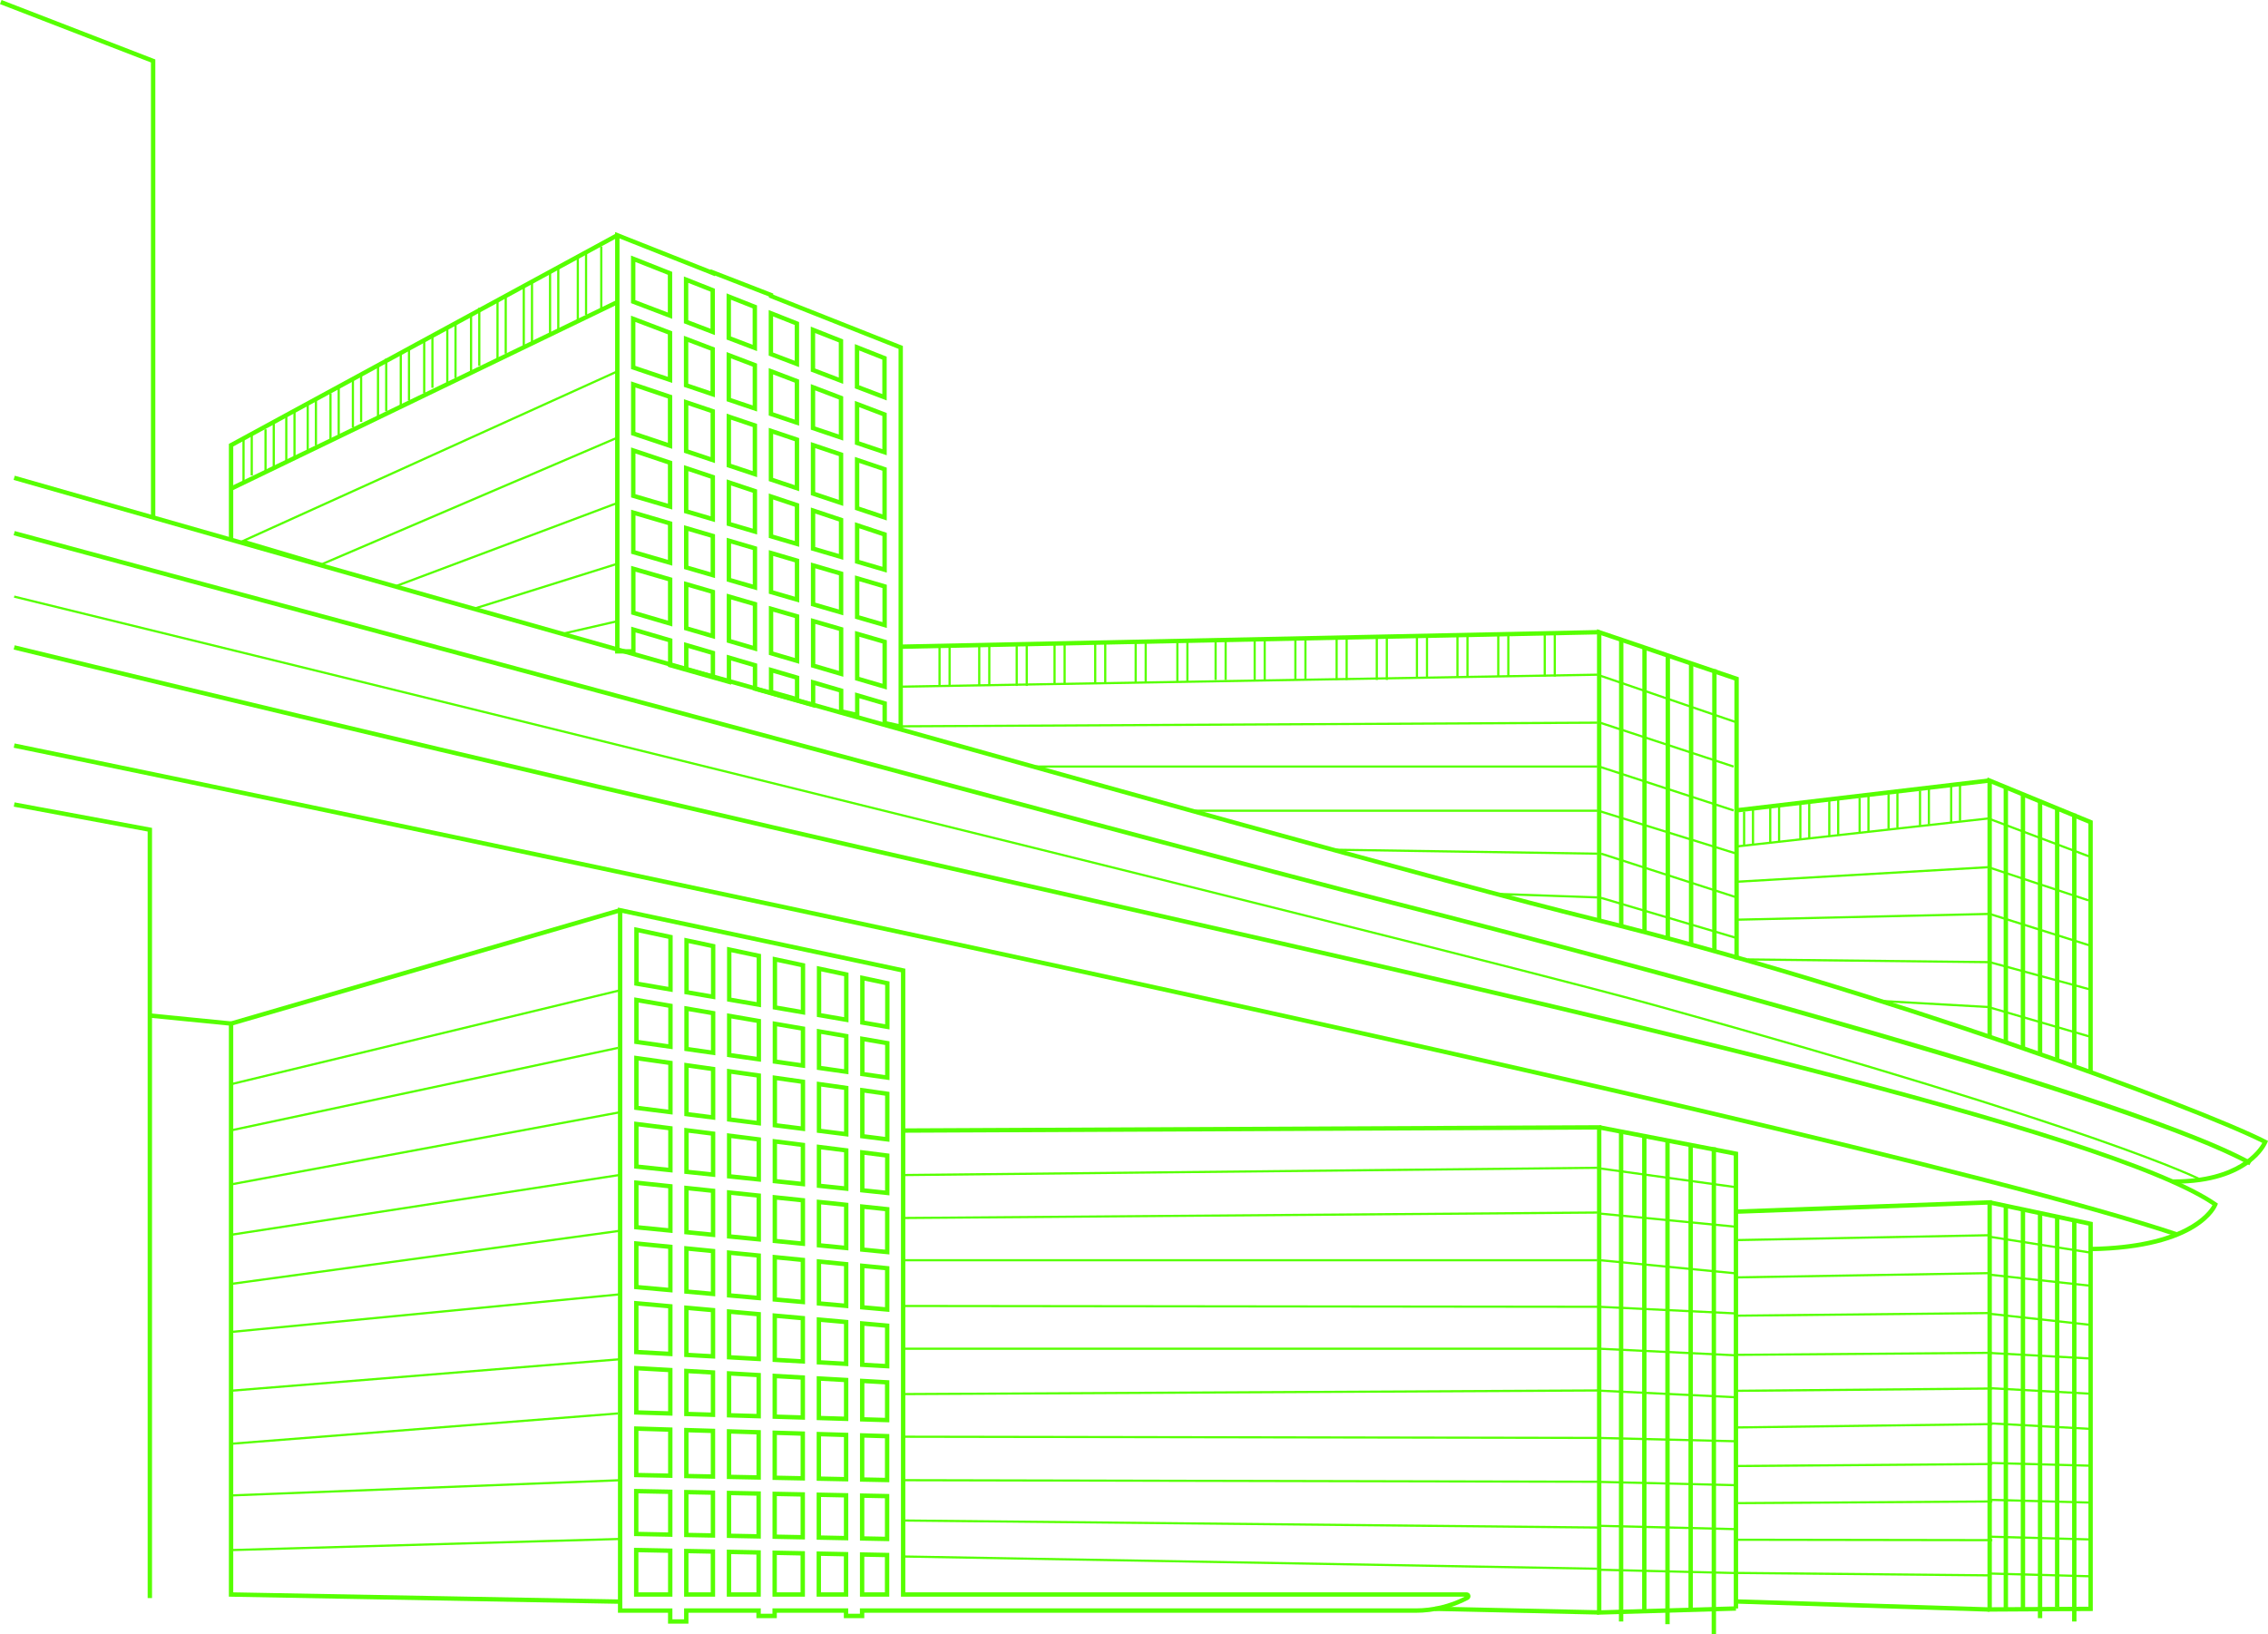 <?xml version="1.0" encoding="UTF-8"?> <svg xmlns="http://www.w3.org/2000/svg" id="_Слой_2" data-name="Слой 2" viewBox="0 0 777.98 560.53"><defs><style> .cls-1 { fill: #56ff00; stroke-width: 0px; } </style></defs><g id="_Слой_1-2" data-name="Слой 1"><g><rect class="cls-1" x="64.58" y="335.71" width="1.5" height="28" transform="translate(-289.11 380.29) rotate(-84.35)"></rect><polygon class="cls-1" points="52.15 548.13 50.65 548.13 50.65 285.21 4.73 276.68 5 275.21 52.15 283.96 52.15 548.13"></polygon><polygon class="cls-1" points="53.28 177.51 51.78 177.51 51.78 21.42 0 1.4 .54 0 53.28 20.39 53.28 177.51"></polygon><path class="cls-1" d="m745.77,406.03c-.19,0-.38,0-.58,0v-1.5c.19,0,.38,0,.56,0,21.82,0,28.82-9.93,30.27-12.52-23.82-11.93-133.01-52.2-230.03-76.15C450.34,292.25,9.1,165.88,4.66,164.61l.41-1.44c4.45,1.27,445.65,127.64,541.28,151.24,98.05,24.2,208.59,65.09,231.02,76.6l.61.31-.25.63c-.23.58-5.91,14.07-31.95,14.07Z"></path><path class="cls-1" d="m771.58,399.65c-37.59-21.01-202.6-66.02-294.17-89.3C405.97,292.19,8.67,184.68,4.67,183.6l.39-1.45c4,1.08,401.29,108.59,472.72,126.75,25.25,6.42,248.08,63.48,294.54,89.44l-.73,1.31Z"></path><path class="cls-1" d="m717.14,429.17l-.03-1.5c32.27-.53,40.38-11.75,41.81-14.31-37.07-24.92-213.55-64.99-384.26-103.76-16.05-3.65-32.05-7.28-47.88-10.89C157.05,260.03,6.19,223.16,4.69,222.79l.36-1.46c1.5.37,152.35,37.24,322.08,75.93,15.83,3.61,31.82,7.24,47.88,10.89,171.67,38.98,349.18,79.29,385.31,104.35l.48.33-.2.54c-.23.62-6.01,15.19-43.45,15.8Z"></path><path class="cls-1" d="m746.84,424.23C626.89,383.97,10.92,257.74,4.71,256.47l.3-1.47c6.21,1.27,622.27,127.51,742.3,167.81l-.48,1.42Z"></path><polygon class="cls-1" points="717.87 367.77 716.37 367.77 716.37 282.5 683.25 268.88 683.25 355.65 681.75 355.65 681.75 266.64 717.87 281.49 717.87 367.77"></polygon><g><path class="cls-1" d="m309.72,250.19l-7.01-1.58v-6.78l-7.92-2.33v6.67l-7.01-1.58v-7.16l-8.11-2.38v7.78l-21.44-6.05v-8.03l-7.44-2.19v8.29l-21.65-6.12v-8.53l-11.13-3.27v7.23h-7.01V79.59l32.78,12.97v-.21l21.46,8.33v.38l44.47,17.6v131.55Zm-5.51-2.78l4.01.9V119.66l-44.47-17.6v-.37l-18.46-7.16v.23l-32.78-12.97v140.88h4.01v-7.73l14.13,4.15v8.52l4.01,1.13v-8.48l10.63,3.12v8.36l4.01,1.13v-8.31l10.44,3.07v8.02l4.01,1.13v-7.97l10.42,3.06v7.85l4.01,1.13v-7.8l11.11,3.26v7.08l4.01.9v-6.8l10.92,3.21v6.71Zm-38.96-10.64l7.42,2.09v-5.86l-7.42-2.18v5.95Zm-29.09-7.77l7.63,2.16v-6.64l-7.63-2.24v6.73Zm68.05,7.52l-10.92-3.21v-16.9l10.92,3.17v16.94Zm-9.42-4.33l7.92,2.33v-13.81l-7.92-2.3v13.78Zm-5.51-.06l-11.11-3.26v-16.85l11.11,3.23v16.89Zm-9.61-4.39l8.11,2.38v-13.76l-8.11-2.35v13.73Zm-5.51-.06l-10.42-3.06v-16.81l10.42,3.03v16.84Zm-8.92-4.18l7.42,2.18v-13.71l-7.42-2.15v13.68Zm-5.51-.06l-10.44-3.07v-16.76l10.44,3.03v16.79Zm-8.94-4.19l7.44,2.19v-13.66l-7.44-2.16v13.64Zm-5.51-.06l-10.63-3.12v-16.71l10.63,3.09v16.74Zm-9.13-4.25l7.63,2.24v-13.61l-7.63-2.22v13.59Zm68.05.44l-10.92-3.17v-14.85l10.92,3.21v14.81Zm-9.42-4.3l7.92,2.3v-11.69l-7.92-2.33v11.72Zm-64.15,3.8l-14.13-4.15v-16.65l14.13,4.1v16.69Zm-12.63-5.27l11.13,3.27v-13.56l-11.13-3.23v13.53Zm71.27,1.44l-11.11-3.23v-14.9l11.11,3.26v14.86Zm-9.61-4.35l8.11,2.35v-11.74l-8.11-2.38v11.77Zm-5.51-.04l-10.42-3.03v-14.95l10.42,3.06v14.91Zm-8.92-4.15l7.42,2.15v-11.79l-7.42-2.18v11.82Zm-5.51-.04l-10.44-3.03v-14.99l10.44,3.07v14.96Zm-8.94-4.16l7.44,2.16v-11.84l-7.44-2.19v11.86Zm-5.51-.04l-10.63-3.09v-15.04l10.63,3.12v15.01Zm-9.13-4.21l7.63,2.22v-11.89l-7.63-2.24v11.91Zm68.05,2.34l-10.92-3.21v-14.07l10.92,3.64v13.63Zm-9.42-4.33l7.92,2.33v-10.55l-7.92-2.64v10.87Zm-64.15,1.95l-14.13-4.1v-15.1l14.13,4.15v15.06Zm-12.63-5.23l11.13,3.23v-11.94l-11.13-3.27v11.97Zm71.27,3.22l-11.11-3.26v-14.68l11.11,3.71v14.23Zm-9.61-4.39l8.11,2.38v-11.15l-8.11-2.71v11.47Zm-5.51-.06l-10.42-3.06v-15.25l10.42,3.48v14.84Zm-8.92-4.18l7.42,2.18v-11.75l-7.42-2.48v12.05Zm-5.51-.06l-10.44-3.07v-15.83l10.44,3.48v15.42Zm-8.94-4.19l7.44,2.19v-12.33l-7.44-2.48v12.63Zm-5.51-.06l-10.63-3.12v-16.42l10.63,3.55v15.99Zm-9.13-4.25l7.63,2.24v-12.91l-7.63-2.55v13.22Zm68.05,3.69l-10.92-3.64v-18.16l10.92,3.68v18.12Zm-9.42-4.73l7.92,2.64v-14.97l-7.92-2.67v14.99Zm-64.15.98l-14.13-4.15v-17.15l14.13,4.72v16.58Zm-12.63-5.27l11.13,3.27v-13.5l-11.13-3.72v13.94Zm71.27,4.04l-11.11-3.71v-18.21l11.11,3.75v18.17Zm-9.61-4.79l8.11,2.71v-15.02l-8.11-2.73v15.04Zm-5.51-.26l-10.42-3.48v-18.26l10.42,3.51v18.23Zm-8.92-4.56l7.42,2.48v-15.07l-7.42-2.5v15.09Zm-5.51-.26l-10.44-3.48v-18.31l10.44,3.52v18.27Zm-8.94-4.57l7.44,2.48v-15.11l-7.44-2.51v15.14Zm-5.51-.26l-10.63-3.55v-18.36l10.63,3.58v18.32Zm-9.13-4.63l7.63,2.55v-15.16l-7.63-2.57v15.19Zm68.05,1.94l-10.92-3.68v-14.97l10.92,4.15v14.5Zm-9.42-4.76l7.92,2.67v-11.38l-7.92-3.01v11.72Zm-64.15,2.56l-14.13-4.72v-18.42l14.13,4.76v18.37Zm-12.63-5.8l11.13,3.72v-15.21l-11.13-3.75v15.25Zm71.27,2.97l-11.11-3.75v-15.63l11.11,4.23v15.15Zm-9.61-4.82l8.11,2.73v-12.03l-8.11-3.09v12.38Zm-5.51-.28l-10.42-3.51v-16.26l10.42,3.96v15.81Zm-8.92-4.59l7.42,2.5v-12.68l-7.42-2.82v13Zm-5.51-.28l-10.44-3.52v-16.88l10.44,3.97v16.43Zm-8.94-4.6l7.44,2.51v-13.31l-7.44-2.83v13.63Zm53.41.8l-10.92-4.15v-15.18l10.92,4.32v15.02Zm-9.42-5.19l7.92,3.01v-11.82l-7.92-3.13v11.94Zm-49.51,4.11l-10.63-3.58v-17.52l10.63,4.05v17.06Zm-9.13-4.66l7.63,2.57v-13.94l-7.63-2.9v14.27Zm53.13.06l-11.11-4.23v-15.41l11.11,4.4v15.24Zm-9.61-5.26l8.11,3.09v-12.05l-8.11-3.21v12.17Zm-49.03,4.93l-14.13-4.76v-18.31l14.13,5.38v17.69Zm-12.63-5.84l11.13,3.75v-14.57l-11.13-4.24v15.05Zm56.15.42l-10.42-3.96v-15.62l10.42,4.12v15.47Zm-8.92-5l7.42,2.82v-12.27l-7.42-2.93v12.38Zm-5.51-.49l-10.44-3.97v-15.84l10.44,4.13v15.68Zm-8.94-5.01l7.44,2.83v-12.49l-7.44-2.94v12.6Zm-5.51-.49l-10.63-4.05v-16.06l10.63,4.21v15.9Zm-9.13-5.08l7.63,2.9v-12.71l-7.63-3.02v12.82Zm-5.51-.49l-14.13-5.38v-16.33l14.13,5.59v16.12Zm-12.63-6.41l11.13,4.24v-12.93l-11.13-4.4v13.09Z"></path><path class="cls-1" d="m236.16,556.92h-7.01v-3.75h-17.18v-241.89l98.58,20.98v213.9h192.52c.63,0,1.15.41,1.3,1.02.15.61-.12,1.21-.67,1.51-5.54,2.93-11.79,4.49-18.06,4.49h-189.17v1.84h-7.01v-1.84h-22.99v1.84h-7.01v-1.84h-23.3v3.75Zm-5.51-1.5h4.01v-3.75h26.3v1.84h4.01v-1.84h25.99v1.84h4.01v-1.84h190.67c5.81,0,11.6-1.39,16.78-4.01h-193.37v-214.18l-95.58-20.34v238.54h17.18v3.75Zm74.39-7.76h-10.06v-15.23l10.06.2v15.03Zm-8.56-1.5h7.06v-12.06l-7.06-.14v12.2Zm-5.51,1.5h-10.85v-15.53l10.85.22v15.31Zm-9.35-1.5h7.85v-12.34l-7.85-.16v12.5Zm-5.51,1.5h-11.13v-15.83l11.13.22v15.6Zm-9.63-1.5h8.13v-12.63l-8.13-.16v12.8Zm-5.51,1.5h-11.66v-16.14l11.66.23v15.91Zm-10.16-1.5h8.66v-12.93l-8.66-.17v13.11Zm-5.51,1.5h-10.63v-16.43l10.63.21v16.22Zm-9.13-1.5h7.63v-13.25l-7.63-.15v13.4Zm-5.51,1.5h-13.17v-16.77l13.17.26v16.51Zm-11.67-1.5h10.17v-13.54l-10.17-.2v13.74Zm86.06-17.54l-10.06-.2v-16.19l10.06.2v16.19Zm-8.56-1.67l7.06.14v-13.19l-7.06-.14v13.19Zm-5.51,1.39l-10.85-.22v-16.19l10.85.22v16.19Zm-9.35-1.69l7.85.16v-13.19l-7.85-.16v13.19Zm-5.51,1.39l-11.13-.22v-16.19l11.13.22v16.19Zm-9.63-1.69l8.13.16v-13.19l-8.13-.16v13.19Zm-5.51,1.39l-11.66-.23v-16.19l11.66.23v16.19Zm-10.16-1.7l8.66.17v-13.19l-8.66-.17v13.19Zm-5.51,1.39l-10.63-.21v-16.19l10.63.21v16.19Zm-9.13-1.68l7.63.15v-13.19l-7.63-.15v13.19Zm-5.51,1.39l-13.17-.26v-16.2l13.17.26v16.19Zm-11.67-1.73l10.17.2v-13.19l-10.17-.2v13.19Zm86.06-17l-10.06-.2v-16.64l10.06.3v16.53Zm-8.56-1.67l7.06.14v-13.55l-7.06-.21v13.62Zm-5.51,1.39l-10.85-.22v-16.79l10.85.33v16.68Zm-9.35-1.69l7.85.16v-13.69l-7.85-.24v13.77Zm-5.51,1.39l-11.13-.22v-16.95l11.13.34v16.83Zm-9.63-1.69l8.13.16v-13.85l-8.13-.25v13.93Zm-5.51,1.39l-11.66-.23v-17.11l11.66.35v16.99Zm-10.16-1.7l8.66.17v-14l-8.66-.26v14.09Zm-5.51,1.39l-10.63-.21v-17.26l10.63.32v17.15Zm-9.13-1.68l7.63.15v-14.16l-7.63-.23v14.24Zm-5.51,1.39l-13.17-.26v-17.44l13.17.4v17.3Zm-11.67-1.73l10.17.2v-14.31l-10.17-.31v14.42Zm86.06-17.34l-10.06-.3v-14.69l10.06.57v14.43Zm-8.56-1.76l7.06.21v-11.47l-7.06-.4v11.65Zm-5.51,1.33l-10.85-.33v-15.08l10.85.61v14.8Zm-9.35-1.78l7.85.24v-11.83l-7.85-.44v12.04Zm-5.51,1.33l-11.13-.34v-15.48l11.13.63v15.19Zm-9.63-1.79l8.13.25v-12.22l-8.13-.46v12.43Zm-5.51,1.33l-11.66-.35v-15.88l11.66.66v15.58Zm-10.16-1.81l8.66.26v-12.62l-8.66-.49v12.84Zm-5.51,1.33l-10.63-.32v-16.27l10.63.6v15.99Zm-9.13-1.78l7.63.23v-13.02l-7.63-.43v13.22Zm-5.51,1.33l-13.17-.4v-16.71l13.17.74v16.37Zm-11.67-1.85l10.17.31v-13.41l-10.17-.57v13.67Zm86.06-14.35l-10.06-.57v-15.7l10.06.9v15.36Zm-8.56-1.98l7.06.4v-12.41l-7.06-.63v12.64Zm-5.51,1.19l-10.85-.61v-16.19l10.85.97v15.83Zm-9.35-2.03l7.85.44v-12.87l-7.85-.7v13.13Zm-5.51,1.19l-11.13-.63v-16.69l11.13.99v16.32Zm-9.63-2.04l8.13.46v-13.36l-8.13-.73v13.63Zm-5.51,1.19l-11.66-.66v-17.21l11.66,1.04v16.82Zm-10.16-2.07l8.66.49v-13.86l-8.66-.77v14.15Zm-5.51,1.19l-10.63-.6v-17.69l10.63.95v17.34Zm-9.13-2.02l7.63.43v-14.38l-7.63-.68v14.64Zm-5.51,1.19l-13.17-.74v-18.26l13.17,1.18v17.83Zm-11.67-2.16l10.17.57v-14.87l-10.17-.91v15.2Zm86.06-13.05l-10.06-.9v-15.75l10.06.99v15.66Zm-8.56-2.27l7.06.63v-12.66l-7.06-.7v12.73Zm-5.51,1.01l-10.85-.97v-15.89l10.85,1.07v15.79Zm-9.35-2.34l7.85.7v-12.79l-7.85-.77v12.86Zm-5.51,1.01l-11.13-.99v-16.03l11.13,1.1v15.93Zm-9.63-2.37l8.13.73v-12.93l-8.13-.8v13Zm-5.51,1.01l-11.66-1.04v-16.17l11.66,1.15v16.07Zm-10.16-2.41l8.66.77v-13.07l-8.66-.85v13.15Zm-5.51,1.01l-10.63-.95v-16.31l10.63,1.05v16.21Zm-9.13-2.32l7.63.68v-13.21l-7.63-.75v13.28Zm-5.51,1.01l-13.17-1.18v-16.46l13.17,1.3v16.34Zm-11.67-2.55l10.17.91v-13.34l-10.17-1v13.44Zm86.06-10.5l-10.06-.99v-16.27l10.06,1.06v16.2Zm-8.56-2.35l7.06.7v-13.2l-7.06-.74v13.24Zm-5.51.96l-10.85-1.07v-16.37l10.85,1.14v16.29Zm-9.35-2.43l7.85.77v-13.29l-7.85-.82v13.34Zm-5.51.96l-11.13-1.1v-16.47l11.13,1.17v16.39Zm-9.63-2.46l8.13.8v-13.39l-8.13-.85v13.44Zm-5.51.96l-11.66-1.15v-16.57l11.66,1.22v16.49Zm-10.16-2.51l8.66.85v-13.49l-8.66-.91v13.54Zm-5.51.96l-10.63-1.05v-16.66l10.63,1.12v16.59Zm-9.13-2.41l7.63.75v-13.59l-7.63-.8v13.64Zm-5.51.96l-13.17-1.3v-16.78l13.17,1.38v16.69Zm-11.67-2.66l10.17,1v-13.69l-10.17-1.07v13.75Zm86.06-10.25l-10.06-1.06v-14.52l10.06,1.27v14.32Zm-8.56-2.41l7.06.74v-11.33l-7.06-.89v11.47Zm-5.51.93l-10.85-1.14v-14.83l10.85,1.36v14.61Zm-9.35-2.49l7.85.82v-11.62l-7.85-.99v11.78Zm-5.51.93l-11.13-1.17v-15.15l11.13,1.4v14.92Zm-9.63-2.52l8.13.85v-11.93l-8.13-1.02v12.09Zm-5.51.93l-11.66-1.22v-15.47l11.66,1.47v15.23Zm-10.16-2.58l8.66.91v-12.24l-8.66-1.09v12.42Zm-5.51.93l-10.63-1.12v-15.77l10.63,1.34v15.55Zm-9.13-2.47l7.63.8v-12.56l-7.63-.96v12.72Zm-5.51.93l-13.17-1.38v-16.13l13.17,1.66v15.86Zm-11.67-2.73l10.17,1.07v-12.87l-10.17-1.28v13.08Zm86.06-7.81l-10.06-1.27v-17.29l10.06,1.43v17.13Zm-8.56-2.59l7.06.89v-14.13l-7.06-1.01v14.24Zm-5.51.82l-10.85-1.36v-17.54l10.85,1.54v17.36Zm-9.35-2.69l7.85.99v-14.36l-7.85-1.12v14.49Zm-5.51.82l-11.13-1.4v-17.79l11.13,1.58v17.61Zm-9.63-2.72l8.13,1.02v-14.6l-8.13-1.16v14.74Zm-5.51.82l-11.66-1.47v-18.05l11.66,1.66v17.86Zm-10.16-2.79l8.66,1.09v-14.85l-8.66-1.23v15Zm-5.51.82l-10.63-1.34v-18.29l10.63,1.51v18.12Zm-9.13-2.66l7.63.96v-15.11l-7.63-1.09v15.24Zm-5.51.82l-13.17-1.66v-18.58l13.17,1.87v18.36Zm-11.67-2.98l10.17,1.28v-15.36l-10.17-1.45v15.52Zm86.06-8.85l-10.06-1.43v-13.61l10.06,1.73v13.31Zm-8.56-2.73l7.06,1.01v-10.32l-7.06-1.21v10.53Zm-5.51.73l-10.85-1.54v-14.05l10.85,1.87v13.73Zm-9.35-2.85l7.85,1.12v-10.74l-7.85-1.35v10.97Zm-5.51.73l-11.13-1.58v-14.5l11.13,1.91v14.17Zm-9.63-2.89l8.13,1.16v-11.18l-8.13-1.4v11.42Zm-5.51.73l-11.66-1.66v-14.97l11.66,2.01v14.62Zm-10.16-2.96l8.66,1.23v-11.63l-8.66-1.49v11.89Zm-5.51.73l-10.63-1.51v-15.41l10.63,1.83v15.09Zm-9.13-2.81l7.63,1.09v-12.1l-7.63-1.31v12.33Zm-5.51.73l-13.17-1.87v-15.92l13.17,2.27v15.53Zm-11.67-3.17l10.17,1.45v-12.53l-10.17-1.75v12.84Zm86.06-3.62l-10.06-1.73v-16.86l10.06,2.14v16.45Zm-8.56-3l7.06,1.22v-13.45l-7.06-1.5v13.74Zm-5.51.57l-10.85-1.87v-17.47l10.85,2.31v17.02Zm-9.35-3.13l7.85,1.35v-14.03l-7.85-1.67v14.35Zm-5.51.57l-11.13-1.92v-18.08l11.13,2.37v17.63Zm-9.63-3.18l8.13,1.4v-14.64l-8.13-1.73v14.97Zm-5.51.57l-11.66-2.01v-18.72l11.66,2.48v18.25Zm-10.16-3.27l8.66,1.49v-15.25l-8.66-1.84v15.61Zm-5.51.57l-10.63-1.83v-19.32l10.63,2.26v18.89Zm-9.13-3.09l7.63,1.31v-15.89l-7.63-1.62v16.2Zm-5.51.57l-13.17-2.27v-20.02l13.17,2.8v19.48Zm-11.67-3.53l10.17,1.75v-16.49l-10.17-2.16v16.9Z"></path></g><polygon class="cls-1" points="212.71 550.11 78.51 547.65 78.51 350.52 79.05 350.37 212.51 311.49 212.93 312.93 80.01 351.65 80.01 546.17 212.74 548.61 212.71 550.11"></polygon><polygon class="cls-1" points="80.01 185.47 78.51 185.47 78.51 152.25 78.9 152.04 211.4 80.03 212.12 81.35 80.01 153.14 80.01 185.47"></polygon><rect class="cls-1" x="71.92" y="134.86" width="147.18" height="1.5" transform="translate(-44.5 76.79) rotate(-25.78)"></rect><rect class="cls-1" x="83.16" y="150.37" width=".75" height="14.6"></rect><rect class="cls-1" x="90.71" y="147.25" width=".75" height="14.6"></rect><rect class="cls-1" x="97.83" y="142.4" width=".75" height="16.09"></rect><rect class="cls-1" x="105.18" y="138.57" width=".75" height="16.09"></rect><rect class="cls-1" x="112.99" y="134.91" width=".75" height="16.09"></rect><rect class="cls-1" x="120.68" y="130.53" width=".75" height="16.09"></rect><rect class="cls-1" x="129.29" y="124.88" width=".75" height="18.08"></rect><rect class="cls-1" x="137.1" y="121.06" width=".75" height="18.22"></rect><rect class="cls-1" x="145.14" y="116.69" width=".75" height="18.22"></rect><rect class="cls-1" x="153.06" y="112.77" width=".75" height="18.81"></rect><rect class="cls-1" x="161.21" y="107.48" width=".75" height="19.9"></rect><rect class="cls-1" x="170.28" y="103.5" width=".75" height="19.7"></rect><rect class="cls-1" x="179.29" y="98.46" width=".75" height="20.92"></rect><rect class="cls-1" x="197.83" y="88.22" width=".75" height="21.66"></rect><rect class="cls-1" x="205.87" y="84.55" width=".75" height="21.66"></rect><rect class="cls-1" x="188.31" y="93.28" width=".75" height="21.66"></rect><rect class="cls-1" x="85.98" y="148.47" width=".75" height="14.6"></rect><rect class="cls-1" x="93.53" y="145.35" width=".75" height="14.6"></rect><rect class="cls-1" x="100.65" y="140.5" width=".75" height="16.09"></rect><rect class="cls-1" x="108" y="136.67" width=".75" height="16.09"></rect><rect class="cls-1" x="115.81" y="133.01" width=".75" height="16.09"></rect><rect class="cls-1" x="123.5" y="128.62" width=".75" height="16.09"></rect><rect class="cls-1" x="132.11" y="122.98" width=".75" height="18.08"></rect><rect class="cls-1" x="139.92" y="119.16" width=".75" height="18.22"></rect><rect class="cls-1" x="147.96" y="114.79" width=".75" height="18.22"></rect><rect class="cls-1" x="155.88" y="110.87" width=".75" height="18.81"></rect><rect class="cls-1" x="164.03" y="105.58" width=".75" height="19.9"></rect><rect class="cls-1" x="173.1" y="101.6" width=".75" height="19.7"></rect><rect class="cls-1" x="182.11" y="96.56" width=".75" height="20.92"></rect><rect class="cls-1" x="200.66" y="86.32" width=".75" height="21.66"></rect><rect class="cls-1" x="191.13" y="91.37" width=".75" height="21.66"></rect><path class="cls-1" d="m754.73,404.96c-.32-.17-33.87-17.33-187.53-59.9C491.84,324.18,9.64,206.19,4.77,205l.18-.73c4.86,1.19,487.08,119.19,562.45,140.07,153.8,42.61,187.36,59.79,187.68,59.96l-.35.66Z"></path><rect class="cls-1" x="78.65" y="430.88" width="134.69" height=".75" transform="translate(-57.05 23.74) rotate(-7.78)"></rect><polygon class="cls-1" points="79.32 423.89 79.21 423.15 212.67 402.61 212.78 403.35 79.32 423.89"></polygon><rect class="cls-1" x="78.13" y="393.5" width="135.72" height=".75" transform="translate(-69.37 33.22) rotate(-10.51)"></rect><rect class="cls-1" x="77.76" y="373.2" width="135.68" height=".75" transform="translate(-74.65 38.54) rotate(-12.03)"></rect><rect class="cls-1" x="77.34" y="355.4" width="137.31" height=".75" transform="translate(-79.38 44.17) rotate(-13.57)"></rect><rect class="cls-1" x="78.94" y="450.02" width="134.1" height=".75" transform="translate(-42.74 16.17) rotate(-5.53)"></rect><rect class="cls-1" x="79.04" y="471.23" width="133.91" height=".75" transform="translate(-37.62 13.33) rotate(-4.63)"></rect><rect class="cls-1" x="79.06" y="489.63" width="133.08" height=".75" transform="translate(-37.82 12.87) rotate(-4.48)"></rect><rect class="cls-1" x="79.21" y="509.94" width="133.57" height=".75" transform="translate(-19.83 6.1) rotate(-2.24)"></rect><rect class="cls-1" x="79.24" y="529.38" width="133.51" height=".75" transform="translate(-15.11 4.4) rotate(-1.64)"></rect><polygon class="cls-1" points="110.52 193.88 82.47 185.54 211.6 127.04 211.91 127.73 84.61 185.4 110.47 193.08 211.61 149.77 211.91 150.46 110.52 193.88"></polygon><rect class="cls-1" x="133.27" y="186.39" width="81.07" height=".75" transform="translate(-54.56 73.02) rotate(-20.58)"></rect><rect class="cls-1" x="161.37" y="200.78" width="51.15" height=".75" transform="translate(-51.65 65.19) rotate(-17.42)"></rect><rect class="cls-1" x="192.55" y="214.84" width="19.64" height=".75" transform="translate(-43.04 50.75) rotate(-12.93)"></rect><rect class="cls-1" x="687.3" y="414.03" width="1.5" height="137.81"></rect><rect class="cls-1" x="693.17" y="415.18" width="1.5" height="136.66"></rect><rect class="cls-1" x="699.04" y="415.87" width="1.5" height="139.15"></rect><rect class="cls-1" x="704.91" y="417.02" width="1.5" height="134.25"></rect><rect class="cls-1" x="710.78" y="418.16" width="1.5" height="138.01"></rect><rect class="cls-1" x="687.3" y="270.04" width="1.5" height="87.5"></rect><rect class="cls-1" x="693.17" y="272.51" width="1.5" height="86.87"></rect><rect class="cls-1" x="699.04" y="275.11" width="1.5" height="86.34"></rect><rect class="cls-1" x="704.91" y="276.99" width="1.5" height="86.75"></rect><rect class="cls-1" x="710.78" y="279.07" width="1.5" height="86.27"></rect><polygon class="cls-1" points="717.07 430.02 681.98 424.5 682.09 423.76 717.18 429.27 717.07 430.02"></polygon><rect class="cls-1" x="699.44" y="421.71" width=".75" height="34.84" transform="translate(186.74 1086.69) rotate(-83.72)"></rect><rect class="cls-1" x="699.44" y="435.13" width=".75" height="34.84" transform="translate(173.41 1098.64) rotate(-83.72)"></rect><rect class="cls-1" x="699.43" y="447.68" width=".75" height="34.68" transform="translate(197.03 1138.21) rotate(-86.85)"></rect><rect class="cls-1" x="699.43" y="459.74" width=".75" height="34.68" transform="translate(184.99 1149.62) rotate(-86.85)"></rect><rect class="cls-1" x="699.43" y="471.8" width=".75" height="34.68" transform="translate(172.95 1161.02) rotate(-86.85)"></rect><polygon class="cls-1" points="717.11 503.11 682.49 502.16 682.51 501.41 717.13 502.36 717.11 503.11"></polygon><polygon class="cls-1" points="717.11 515.76 682.49 514.81 682.51 514.06 717.13 515.01 717.11 515.76"></polygon><polygon class="cls-1" points="717.11 528.4 682.49 527.45 682.51 526.7 717.13 527.65 717.11 528.4"></polygon><polygon class="cls-1" points="717.11 541.04 682.49 540.09 682.51 539.34 717.13 540.29 717.11 541.04"></polygon><polygon class="cls-1" points="596.22 551.71 594.72 551.71 594.72 396.34 548.41 387.42 548.7 385.94 596.22 395.1 596.22 551.71"></polygon><polygon class="cls-1" points="547.81 553.85 547.81 387.43 309.8 388.53 309.8 387.03 549.31 385.93 549.31 552.31 595.45 550.96 595.49 552.46 547.81 553.85"></polygon><rect class="cls-1" x="555.33" y="388.6" width="1.5" height="167.57"></rect><rect class="cls-1" x="563.29" y="389.96" width="1.5" height="162.88"></rect><rect class="cls-1" x="571.24" y="390.79" width="1.5" height="166.3"></rect><rect class="cls-1" x="579.19" y="392.15" width="1.5" height="159.88"></rect><rect class="cls-1" x="587.14" y="393.52" width="1.5" height="167.01"></rect><polygon class="cls-1" points="595.42 407.58 547.88 401.01 547.99 400.27 595.52 406.83 595.42 407.58"></polygon><rect class="cls-1" x="571.64" y="394.94" width=".75" height="47.13" transform="translate(100.31 947.52) rotate(-84.47)"></rect><rect class="cls-1" x="571.64" y="410.94" width=".75" height="47.13" transform="translate(84.39 961.97) rotate(-84.47)"></rect><polygon class="cls-1" points="595.45 450.87 548.54 448.6 548.57 447.85 595.49 450.13 595.45 450.87"></polygon><polygon class="cls-1" points="595.45 465.25 548.54 462.98 548.57 462.23 595.49 464.5 595.45 465.25"></polygon><polygon class="cls-1" points="595.45 479.63 548.54 477.36 548.57 476.61 595.49 478.88 595.45 479.63"></polygon><rect class="cls-1" x="571.64" y="470.29" width=".75" height="46.92" transform="translate(64.55 1053.65) rotate(-88.61)"></rect><rect class="cls-1" x="571.64" y="485.36" width=".75" height="46.92" transform="translate(49.49 1068.35) rotate(-88.61)"></rect><rect class="cls-1" x="571.64" y="500.43" width=".75" height="46.92" transform="translate(34.42 1083.06) rotate(-88.61)"></rect><rect class="cls-1" x="571.64" y="515.5" width=".75" height="46.92" transform="translate(19.36 1097.76) rotate(-88.61)"></rect><polygon class="cls-1" points="716.99 294.29 681.99 281.11 595.73 290.71 595.65 289.96 682.08 280.35 682.17 280.38 717.26 293.58 716.99 294.29"></polygon><polygon class="cls-1" points="717.01 324.74 682.44 313.85 595.7 315.83 595.68 315.08 682.55 313.09 682.61 313.11 717.24 324.02 717.01 324.74"></polygon><polygon class="cls-1" points="717.03 339.79 682.44 330.39 599.6 329.46 599.6 328.71 682.55 329.64 717.22 339.07 717.03 339.79"></polygon><polygon class="cls-1" points="717.02 355.99 681.93 345.77 644.94 343.69 644.99 342.94 682.06 345.03 717.23 355.27 717.02 355.99"></polygon><polygon class="cls-1" points="716.25 309.17 681.99 297.82 595.71 302.81 595.67 302.06 682.09 297.06 682.15 297.09 716.48 308.46 716.25 309.17"></polygon><polygon class="cls-1" points="596.44 329.08 594.94 329.08 594.94 233.37 549.31 217.9 549.31 315.48 547.81 315.48 547.81 215.81 596.44 232.29 596.44 329.08"></polygon><rect class="cls-1" x="555.37" y="219.42" width="1.5" height="98.19"></rect><rect class="cls-1" x="563.36" y="222.18" width="1.5" height="97.48"></rect><rect class="cls-1" x="571.35" y="225.1" width="1.5" height="96.88"></rect><rect class="cls-1" x="579.34" y="227.21" width="1.5" height="97.35"></rect><rect class="cls-1" x="587.33" y="229.56" width="1.5" height="96.81"></rect><polygon class="cls-1" points="595.57 248.13 547.81 231.77 548.05 231.06 595.81 247.42 595.57 248.13"></polygon><rect class="cls-1" x="571.23" y="246.2" width=".75" height="48.49" transform="translate(137.3 730.06) rotate(-71.94)"></rect><rect class="cls-1" x="571.44" y="260.37" width=".75" height="50.01" transform="translate(129.73 746.87) rotate(-72.75)"></rect><rect class="cls-1" x="572.09" y="275.88" width=".75" height="48.82" transform="translate(110.79 752.77) rotate(-72.1)"></rect><rect class="cls-1" x="571.23" y="231.09" width=".75" height="48.53" transform="translate(150.58 718.68) rotate(-71.81)"></rect><rect class="cls-1" x="595.39" y="272.11" width="87.4" height="1.5" transform="translate(-27.56 76.74) rotate(-6.73)"></rect><rect class="cls-1" x="308.95" y="218.55" width="239.63" height="1.5" transform="translate(-4.47 8.98) rotate(-1.19)"></rect><rect class="cls-1" x="309.8" y="401.44" width="238.14" height=".75" transform="translate(-4.16 4.49) rotate(-.6)"></rect><rect class="cls-1" x="309.8" y="416.48" width="238.14" height=".75" transform="translate(-3.24 3.36) rotate(-.45)"></rect><rect class="cls-1" x="309.8" y="431.88" width="238.13" height=".75"></rect><rect class="cls-1" x="428.49" y="416.92" width=".75" height="238.17" transform="translate(-114.64 955.32) rotate(-88.99)"></rect><rect class="cls-1" x="428.8" y="388.61" width=".75" height="238.76" transform="translate(-79.79 935.99) rotate(-89.87)"></rect><rect class="cls-1" x="428.8" y="403.31" width=".75" height="238.77" transform="translate(-97.81 946.6) rotate(-89.42)"></rect><rect class="cls-1" x="428.8" y="373.61" width=".75" height="238.76" transform="translate(-64.55 921.31) rotate(-89.9)"></rect><rect class="cls-1" x="309.8" y="477.18" width="238.76" height=".75" transform="translate(-2.48 2.24) rotate(-.3)"></rect><rect class="cls-1" x="309.8" y="462.23" width="238.75" height=".75"></rect><polygon class="cls-1" points="548.56 448.6 309.8 448.32 309.8 447.57 548.56 447.85 548.56 448.6"></polygon><g><polygon class="cls-1" points="595.7 425.72 595.69 424.97 682.9 423.29 682.92 424.04 595.7 425.72"></polygon><polygon class="cls-1" points="595.47 438.52 595.46 437.77 682.91 436.29 682.92 437.04 595.47 438.52"></polygon><rect class="cls-1" x="595.46" y="450.48" width="87.45" height=".75" transform="translate(-4.66 6.68) rotate(-.6)"></rect><rect class="cls-1" x="638.81" y="496.19" width=".75" height="87.45" transform="translate(93.17 1173.9) rotate(-89.45)"></rect><polygon class="cls-1" points="595.47 515.95 595.46 515.2 683.41 514.62 683.42 515.37 595.47 515.95"></polygon><polygon class="cls-1" points="683.41 528.64 595.47 528.5 595.47 527.75 683.41 527.89 683.41 528.64"></polygon><rect class="cls-1" x="595.47" y="502.15" width="87.95" height=".75" transform="translate(-3.91 5.01) rotate(-.45)"></rect><rect class="cls-1" x="595.46" y="488.7" width="87.96" height=".75" transform="translate(-6.31 8.37) rotate(-.75)"></rect><polygon class="cls-1" points="595.7 477.42 595.69 476.67 683.41 475.88 683.42 476.63 595.7 477.42"></polygon><rect class="cls-1" x="595.69" y="464.01" width="87.72" height=".75" transform="translate(-3.61 5.01) rotate(-.45)"></rect></g><rect class="cls-1" x="572.09" y="290.64" width=".75" height="48.45" transform="translate(107.96 774.31) rotate(-73.5)"></rect><polygon class="cls-1" points="308.98 235.9 308.97 235.15 547.93 231.04 547.94 231.79 308.98 235.9"></polygon><rect class="cls-1" x="308.97" y="248.14" width="238.96" height=".75" transform="translate(-1.29 2.23) rotate(-.3)"></rect><rect class="cls-1" x="355.43" y="262.55" width="192.5" height=".75"></rect><rect class="cls-1" x="407.63" y="277.7" width="140.3" height=".75"></rect><rect class="cls-1" x="502.13" y="246.67" width=".75" height="90.87" transform="translate(202.92 790.19) rotate(-89.14)"></rect><rect class="cls-1" x="530.13" y="289.74" width=".75" height="34.88" transform="translate(205.12 826.72) rotate(-88.01)"></rect><rect class="cls-1" x="321.91" y="221.45" width=".75" height="13.83"></rect><rect class="cls-1" x="335.53" y="221.31" width=".75" height="13.97"></rect><rect class="cls-1" x="348.38" y="220.9" width=".75" height="14.38"></rect><rect class="cls-1" x="361.36" y="220.21" width=".75" height="14.38"></rect><rect class="cls-1" x="375.31" y="220.21" width=".75" height="14.38"></rect><rect class="cls-1" x="389.19" y="220.21" width=".75" height="13.97"></rect><rect class="cls-1" x="403.49" y="219.81" width=".75" height="14.09"></rect><rect class="cls-1" x="416.61" y="219.11" width=".75" height="14.11"></rect><rect class="cls-1" x="430.01" y="219.11" width=".75" height="14.11"></rect><rect class="cls-1" x="443.97" y="218.56" width=".75" height="14.66"></rect><rect class="cls-1" x="458.12" y="218.56" width=".75" height="14.66"></rect><rect class="cls-1" x="471.9" y="218.56" width=".75" height="14.66"></rect><rect class="cls-1" x="485.67" y="217.59" width=".75" height="14.99"></rect><rect class="cls-1" x="499.57" y="217.59" width=".75" height="14.46"></rect><rect class="cls-1" x="529.51" y="217.32" width=".75" height="14.73"></rect><rect class="cls-1" x="513.57" y="217.46" width=".75" height="14.59"></rect><rect class="cls-1" x="325.36" y="221.45" width=".75" height="13.83"></rect><rect class="cls-1" x="338.98" y="221.31" width=".75" height="13.97"></rect><rect class="cls-1" x="351.82" y="220.9" width=".75" height="14.38"></rect><rect class="cls-1" x="364.81" y="220.21" width=".75" height="14.38"></rect><rect class="cls-1" x="378.75" y="220.21" width=".75" height="14.38"></rect><rect class="cls-1" x="392.63" y="220.21" width=".75" height="13.97"></rect><rect class="cls-1" x="406.93" y="219.81" width=".75" height="14.09"></rect><rect class="cls-1" x="420.05" y="219.11" width=".75" height="14.11"></rect><rect class="cls-1" x="433.45" y="219.11" width=".75" height="14.11"></rect><rect class="cls-1" x="447.42" y="218.56" width=".75" height="14.66"></rect><rect class="cls-1" x="461.56" y="218.56" width=".75" height="14.66"></rect><rect class="cls-1" x="475.34" y="218.56" width=".75" height="14.66"></rect><rect class="cls-1" x="489.12" y="217.59" width=".75" height="14.99"></rect><rect class="cls-1" x="503.01" y="217.59" width=".75" height="14.46"></rect><rect class="cls-1" x="532.95" y="217.32" width=".75" height="14.73"></rect><rect class="cls-1" x="668.92" y="269.62" width=".75" height="12.33"></rect><rect class="cls-1" x="671.96" y="268.79" width=".75" height="12.75"></rect><rect class="cls-1" x="658.24" y="271.21" width=".75" height="11.94"></rect><rect class="cls-1" x="661.28" y="270.41" width=".75" height="12.35"></rect><rect class="cls-1" x="647.45" y="272.39" width=".75" height="11.94"></rect><rect class="cls-1" x="650.49" y="271.58" width=".75" height="12.35"></rect><rect class="cls-1" x="637.52" y="273.66" width=".75" height="11.94"></rect><rect class="cls-1" x="640.56" y="272.86" width=".75" height="12.35"></rect><rect class="cls-1" x="627.12" y="274.8" width=".75" height="11.94"></rect><rect class="cls-1" x="630.17" y="274" width=".75" height="12.35"></rect><rect class="cls-1" x="617.19" y="275.97" width=".75" height="11.94"></rect><rect class="cls-1" x="620.24" y="275.17" width=".75" height="12.35"></rect><rect class="cls-1" x="606.86" y="277.19" width=".75" height="11.94"></rect><rect class="cls-1" x="609.9" y="276.38" width=".75" height="12.35"></rect><rect class="cls-1" x="597.9" y="278.37" width=".75" height="11.94"></rect><rect class="cls-1" x="600.95" y="277.56" width=".75" height="12.35"></rect><rect class="cls-1" x="517.02" y="217.46" width=".75" height="14.59"></rect><rect class="cls-1" x="519.64" y="524.28" width="1.5" height="56.35" transform="translate(-43.4 1060.55) rotate(-88.74)"></rect><rect class="cls-1" x="638.34" y="507.24" width="1.5" height="86.85" transform="translate(68.44 1171.96) rotate(-88.18)"></rect><path class="cls-1" d="m681.75,552.79v-139.59l-86.03,3.14-.05-1.5,87.58-3.2v.17l34.63,7.35v133.42l-36.13.21Zm1.5-139.44v137.93l33.13-.19v-130.71l-33.13-7.03Z"></path></g></g></svg> 